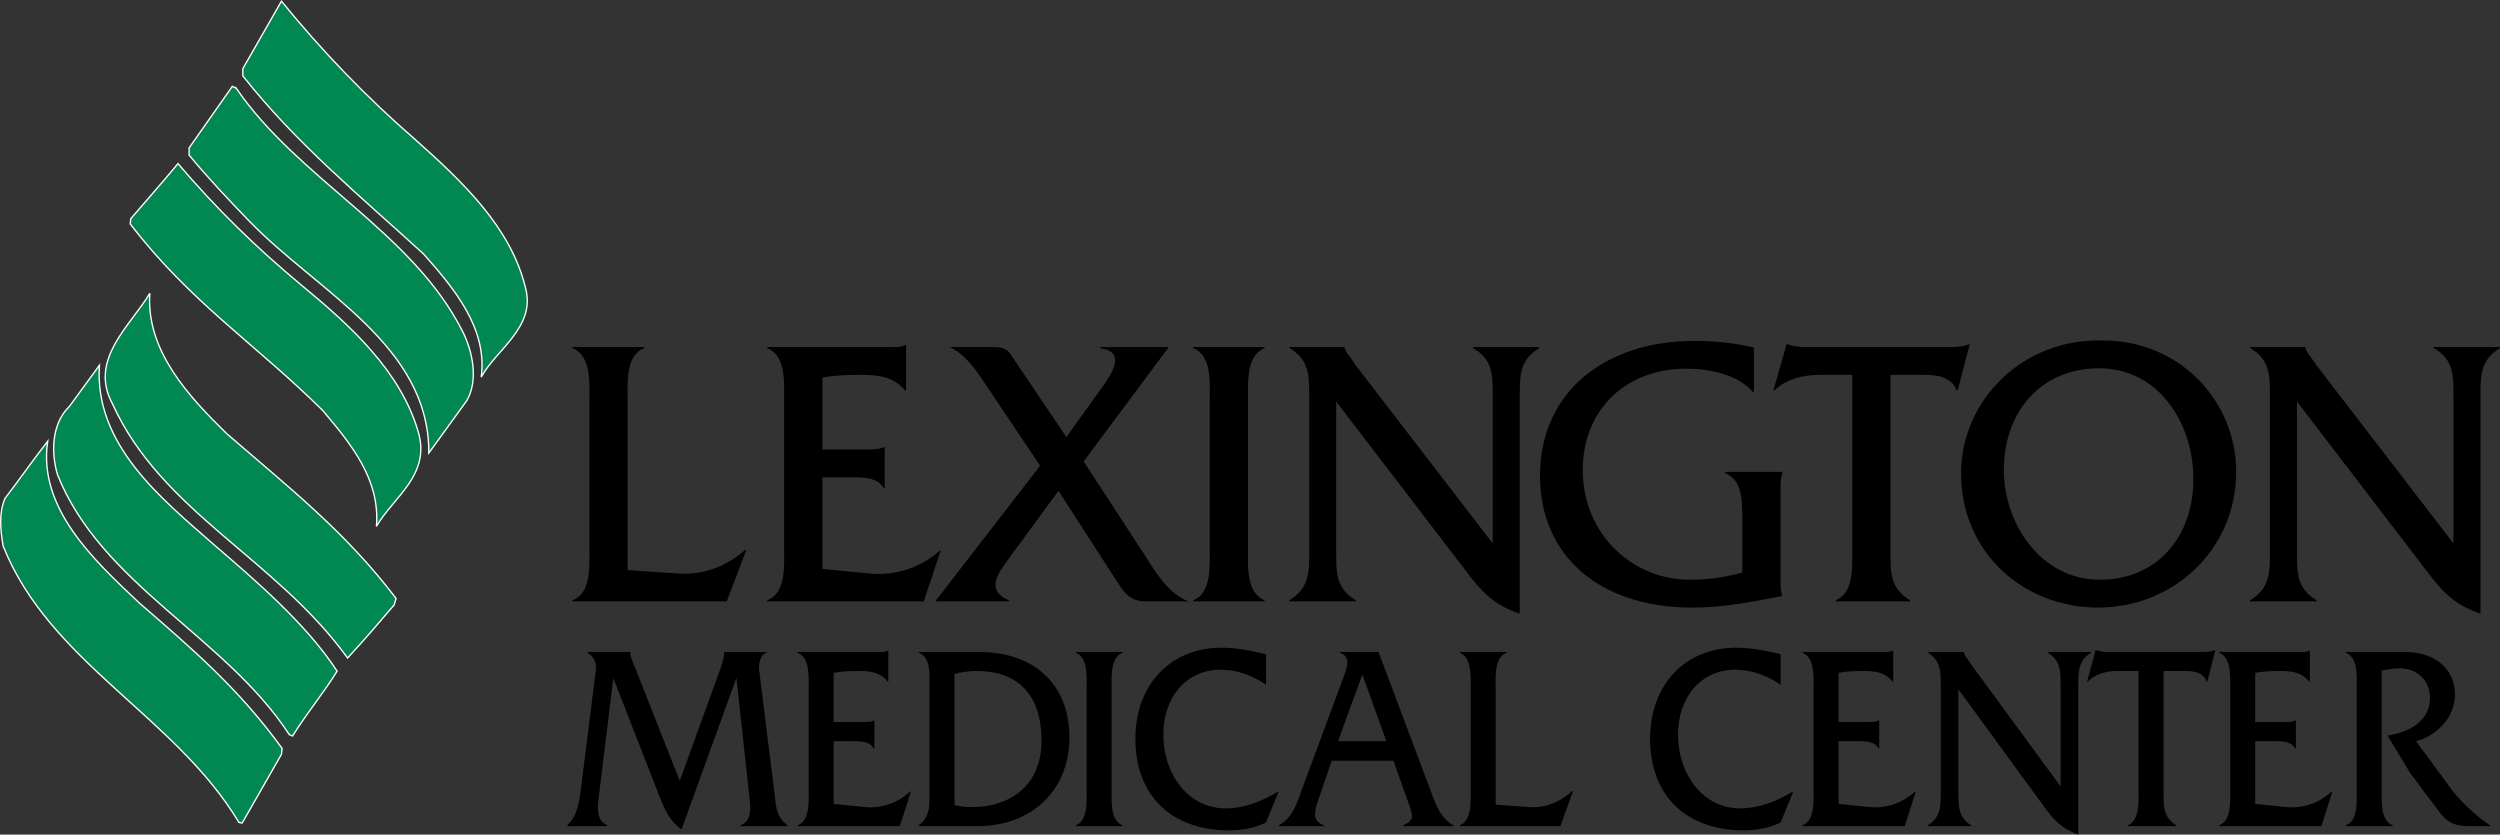 <?xml version="1.0" encoding="UTF-8"?><svg id="uuid-05f8daa9-6e61-4c59-ace3-f7656a8408ad" xmlns="http://www.w3.org/2000/svg" width="1839.813" height="614.201" viewBox="0 0 1839.813 614.201"><rect x="0" y="0" width="1839.813" height="614.201" fill="#333333" stroke="none"/><defs><style>.uuid-c3342d9e-5e75-4bc4-b490-634745d5d324{fill:#000;stroke-width:0px;}.uuid-85fb90fd-9b5c-4da8-b27f-fdfdf60e221b{fill:#008752;stroke:#fff;}</style></defs><g id="uuid-f1a57ba0-d104-4c87-b7d3-ba2b2437784c"><path class="uuid-85fb90fd-9b5c-4da8-b27f-fdfdf60e221b" d="M305.442,102.571c35.178,31.334,70.841,65.058,81.443,109.88,7.232,28.437-21.684,44.822-32.766,65.063,4.819-35.669-19.756-65.063-42.41-90.603-45.301-41.452-93.974-81.443-133.013-131.085v-5.298L207.128.881c29.401,36.148,62.657,70.852,98.314,101.69Z"/><path class="uuid-85fb90fd-9b5c-4da8-b27f-fdfdf60e221b" d="M173.878,64.986c46.265,67.465,129.642,105.546,166.748,179.273,7.232,14.458,11.566,35.669,2.892,50.6l-27.952,38.56c.479-79.031-81.449-118.549-131.57-170.119-15.416-15.907-31.807-33.256-44.817-49.168v-5.293l31.807-45.301,2.892,1.449Z"/><path class="uuid-85fb90fd-9b5c-4da8-b27f-fdfdf60e221b" d="M222.065,210.039c36.148,29.88,72.774,63.13,85.789,107.952,9.159,31.807-18.319,47.714-30.844,69.404,2.892-34.699-18.798-60.723-39.518-85.31-49.157-48.672-97.829-80-141.688-137.347l.479-3.855c11.566-13.5,23.133-26.503,34.699-40.482,27.952,32.777,57.347,61.693,91.082,89.639Z"/><path class="uuid-85fb90fd-9b5c-4da8-b27f-fdfdf60e221b" d="M166.646,318.949c44.338,38.554,87.232,71.81,124.823,121.458l-1.443,4.819c-10.602,12.525-22.654,26.503-34.22,39.034-53.012-73.253-136.868-107.468-173.01-187-17.834-32.76,13.494-57.832,27.467-81.443-2.892,42.415,28.916,76.151,56.383,103.133Z"/><path class="uuid-85fb90fd-9b5c-4da8-b27f-fdfdf60e221b" d="M157.492,400.889c30.844,26.503,67.955,58.322,90.603,93.01-10.118,16.391-22.648,31.334-32.771,47.725l-2.407-.981c-47.235-72.29-138.317-110.359-170.609-191.324-4.819-16.386-4.335-37.591,8.675-50.126l22.169-30.359c-3.85,58.316,45.301,97.829,84.341,132.055Z"/><path class="uuid-85fb90fd-9b5c-4da8-b27f-fdfdf60e221b" d="M35.082,324.749c-7.232,49.151,33.735,87.227,67.47,119.028,40.003,34.693,73.253,63.13,105.061,106.983l-.479,4.346-28.916,50.6-2.412-.479c-46.744-78.073-139.281-117.591-173.495-203.375-1.933-11.087-3.376-24.57,1.443-35.184,11.087-14.458,20.726-28.437,31.328-41.92Z"/><path class="uuid-c3342d9e-5e75-4bc4-b490-634745d5d324" d="M499.466,422.094c18.776,1.139,35.077-5.406,48.886-17.355h.829l-14.362,37.839h-113.522v-.851c14.086-5.118,12.429-26.176,12.429-38.972v-107.253c0-13.088,1.657-33.859-12.429-39.259v-.857h52.753v.857c-14.086,5.4-12.153,26.453-12.153,39.259v124.034l37.568,2.559Z"/><path class="uuid-c3342d9e-5e75-4bc4-b490-634745d5d324" d="M605.243,418.684l35.077,3.41c18.229,1.708,37.286-4.267,51.096-16.786h.829l-12.429,37.264h-115.173v-.851c14.086-5.118,12.429-26.176,12.429-38.972v-107.248c0-13.088,1.663-33.859-12.429-39.259v-.857h88.382c4.695,0,9.391.575,12.981-1.42h.829v33.284h-.829c-8.562-10.242-19.886-11.375-32.591-11.375-9.667,0-19.334.282-28.172,1.99v52.917h32.867c4.419,0,8.838,0,12.153-1.708h.829v30.156h-.829c-4.419-8.246-16.019-7.965-24.581-7.965h-20.438s0,67.42-0,67.42Z"/><path class="uuid-c3342d9e-5e75-4bc4-b490-634745d5d324" d="M740.578,413.56c-6.629,9.103-14.914,21.34,1.933,28.166v.851h-53.582v-.851l76.506-98.996-40.048-59.742c-7.181-10.811-14.914-22.197-26.515-27.597h32.039c8.562,0,11.048,2.277,13.81,6.832l40.048,59.455,27.343-38.12c6.905-9.672,16.295-25.032-2.486-27.309v-.857h50.544l-62.696,84.205,44.191,67.707c8.838,13.658,17.4,29.305,33.143,35.28h-31.762c-11.324,0-16.019-7.395-17.953-9.96l-46.124-71.405-38.391,52.342Z"/><path class="uuid-c3342d9e-5e75-4bc4-b490-634745d5d324" d="M890.269,295.501c0-13.088,1.933-33.859-12.153-39.259v-.857h52.477v.857c-13.81,5.4-12.153,26.453-12.153,39.259v107.248c0,12.801-1.657,33.566,12.153,38.972v.851h-52.477v-.851c13.81-5.118,12.153-26.176,12.153-38.972v-107.248Z"/><path class="uuid-c3342d9e-5e75-4bc4-b490-634745d5d324" d="M983.347,405.595c0,15.935-.276,27.315,14.362,36.131v.851h-48.886v-.851c14.638-8.816,14.638-20.196,14.638-36.131v-113.51c0-15.929,0-27.309-14.362-35.838v-.857h40.324v.287c1.105,3.41,2.21,4.836,4.143,7.113l3.867,5.693,101.087,131.429v-107.828c0-15.929.282-27.309-14.362-35.838v-.857h48.61v.857c-14.362,8.534-14.362,19.909-14.362,35.838v159.595c-19.61-6.832-28.172-16.217-40.324-32.433l-94.735-123.746v110.094Z"/><path class="uuid-c3342d9e-5e75-4bc4-b490-634745d5d324" d="M1290.745,288.393h-.823c-11.33-13.088-32.315-17.068-49.168-17.068-43.081,0-75.953,29.012-75.953,74.815s35.353,80.508,78.992,80.508c12.705,0,25.962-1.708,38.391-5.406v-40.967c0-13.088-.276-27.028-12.705-32.146v-.851h42.252v.851c-1.375,3.416-1.375,7.965-1.375,12.231v65.43c0,4.267-.282,8.816,1.375,12.801-22.096,4.273-43.633,8.539-66.01,8.539-70.7,0-112.405-39.828-112.405-97.012,0-61.163,47.229-99.278,114.068-99.278,14.638,0,29,1.708,43.357,4.831v32.72h.006Z"/><path class="uuid-c3342d9e-5e75-4bc4-b490-634745d5d324" d="M1391.28,405.595c0,16.217-.276,27.315,14.362,36.131v.851h-54.686v-.851c13.81-5.406,12.153-26.176,12.153-38.972v-126.88h-24.305c-11.876,0-24.305,3.128-32.867,11.375h-.829l9.667-33.854h.829c3.314,1.42,6.905,1.42,10.49,1.99h109.92c4.695,0,9.114-.282,12.705-1.99h.829l-8.838,33.854h-.829c-3.59-9.96-14.638-11.375-23.753-11.375h-24.857v129.721h.011Z"/><path class="uuid-c3342d9e-5e75-4bc4-b490-634745d5d324" d="M1645.649,346.991c0,58.035-46.671,100.14-101.634,100.14-54.686,0-100.811-40.398-100.811-98.72,0-54.05,45.572-99.283,103.573-97.857,57.995-.287,98.872,45.228,98.872,96.437ZM1474.69,345.853c0,39.828,27.343,80.795,70.706,80.795,41.976,0,68.767-31.582,68.767-73.964,0-41.536-25.686-81.646-69.325-81.646-42.81-.006-70.148,31.858-70.148,74.815Z"/><path class="uuid-c3342d9e-5e75-4bc4-b490-634745d5d324" d="M1690.392,405.595c0,15.935-.276,27.315,14.362,36.131v.851h-48.886v-.851c14.638-8.816,14.638-20.196,14.638-36.131v-113.51c0-15.929,0-27.309-14.362-35.838v-.857h40.324v.287c1.105,3.41,2.21,4.836,4.143,7.113l3.867,5.693,101.087,131.429v-107.828c0-15.929.282-27.309-14.362-35.838v-.857h48.61v.857c-14.362,8.534-14.362,19.909-14.362,35.838v159.595c-19.61-6.832-28.172-16.217-40.324-32.433l-94.734-123.746v110.094Z"/><path class="uuid-c3342d9e-5e75-4bc4-b490-634745d5d324" d="M530.197,492.055c1.443-4.092,2.706-7.987,2.706-12.079v-.192h31.204v.586c-4.329,1.358-5.591,7.012-5.591,11.493l11.905,95.648c1.082,9.154,1.984,14.418,9.199,19.869v.586h-34.812v-.586c6.313-2.142,7.395-7.987,7.395-14.61l-10.281-93.895-40.403,111.622c-9.019-7.401-11.544-12.66-15.873-23.572l-34.271-87.858-10.281,83.766c-1.443,11.876-2.706,20.455,5.772,24.542v.586h-29.401v-.586c7.576-7.209,8.658-16.758,10.101-27.276l10.281-81.618c.721-5.456,2.706-13.246-5.591-18.116v-.586h31.565v.192c0,3.117,1.443,6.037,2.525,8.771l33.91,85.902,29.942-82.588Z"/><path class="uuid-c3342d9e-5e75-4bc4-b490-634745d5d324" d="M613.528,591.604l22.907,2.339c11.905,1.167,24.35-2.925,33.369-11.493h.541l-8.117,25.517h-75.215v-.586c9.199-3.506,8.117-17.924,8.117-26.689v-73.434c0-8.962,1.082-23.183-8.117-26.887v-.586h57.719c3.066,0,6.133.383,8.477-.975h.541v22.789h-.541c-5.591-7.012-12.987-7.79-21.284-7.79-6.313,0-12.626.192-18.398,1.358v36.238h21.464c2.886,0,5.772,0,7.936-1.167h.541v20.647h-.541c-2.886-5.648-10.462-5.456-16.053-5.456h-13.347s0,46.175 0,46.175Z"/><path class="uuid-c3342d9e-5e75-4bc4-b490-634745d5d324" d="M684.048,506.474c0-8.962,1.263-23.178-7.936-26.103v-.586h44.191c41.125,0,66.737,24.153,66.737,62.916,0,38.38-27.236,65.261-67.639,65.261h-43.289v-.586c9.019-6.623,7.936-15.974,7.936-27.467v-73.434ZM702.446,592.573c4.329.975,8.658,1.364,13.167,1.364,26.875,0,50.865-15.191,50.865-48.898,0-34.09-17.676-51.231-47.798-51.231-5.411,0-10.822.778-16.233,2.142v96.623Z"/><path class="uuid-c3342d9e-5e75-4bc4-b490-634745d5d324" d="M799.666,507.257c0-8.962,1.263-23.183-7.936-26.887v-.586h34.271v.586c-9.019,3.698-7.936,18.116-7.936,26.887v73.434c0,8.771-1.082,22.986,7.936,26.689v.586h-34.271v-.586c9.019-3.506,7.936-17.924,7.936-26.689v-73.434Z"/><path class="uuid-c3342d9e-5e75-4bc4-b490-634745d5d324" d="M931.698,503.943c-9.92-6.82-21.464-11.104-33.369-11.104-24.891,0-42.207,19.672-42.207,47.922,0,28.634,18.037,54.151,45.814,54.151,13.528,0,27.056-5.265,38.419-12.277h.541l-9.199,22.603c-8.477,4.284-17.857,5.84-27.236,5.84-42.568,0-68.902-25.714-68.902-67.403,0-40.319,26.334-67.014,63.305-67.014,11.003,0,22.186,2.148,32.828,4.87v22.411h.006Z"/><path class="uuid-c3342d9e-5e75-4bc4-b490-634745d5d324" d="M980.038,559.853l-9.379,27.467c-3.788,10.912-5.05,16.56,3.607,20.066v.586h-33.188v-.586c10.456-5.648,13.522-16.56,17.496-27.659l30.122-81.235c2.525-7.012,5.958-15.191-2.7-18.116v-.586h28.499l37.517,99.932c4.143,11.104,7.39,22.011,17.676,27.659v.586h-36.976v-.586c8.833-4.289,7.39-6.431,2.52-20.066l-9.734-27.467h-45.459v.006ZM1002.579,496.345l-17.857,49.089h35.539l-17.682-49.089Z"/><path class="uuid-c3342d9e-5e75-4bc4-b490-634745d5d324" d="M1125.232,593.943c12.265.778,22.907-3.698,31.926-11.882h.541l-9.374,25.912h-74.133v-.586c9.199-3.506,8.117-17.924,8.117-26.689v-73.439c0-8.962,1.077-23.183-8.117-26.887v-.586h34.451v.586c-9.199,3.698-7.936,18.116-7.936,26.887v84.927l24.525,1.759Z"/><path class="uuid-c3342d9e-5e75-4bc4-b490-634745d5d324" d="M1310.468,503.943c-9.92-6.82-21.464-11.104-33.369-11.104-24.886,0-42.201,19.672-42.201,47.922,0,28.634,18.037,54.151,45.814,54.151,13.522,0,27.056-5.265,38.414-12.277h.547l-9.205,22.603c-8.477,4.284-17.857,5.84-27.23,5.84-42.573,0-68.908-25.714-68.908-67.403,0-40.319,26.334-67.014,63.31-67.014,11.003,0,22.186,2.148,32.822,4.87v22.411h.006Z"/><path class="uuid-c3342d9e-5e75-4bc4-b490-634745d5d324" d="M1353.041,591.604l22.907,2.339c11.905,1.167,24.35-2.925,33.369-11.493h.541l-8.111,25.517h-75.215v-.586c9.199-3.506,8.111-17.924,8.111-26.689v-73.434c0-8.962,1.082-23.183-8.111-26.887v-.586h57.713c3.066,0,6.133.383,8.477-.975h.547v22.789h-.547c-5.586-7.012-12.987-7.79-21.278-7.79-6.313,0-12.626.192-18.398,1.358v36.238h21.464c2.886,0,5.766,0,7.936-1.167h.541v20.647h-.541c-2.892-5.648-10.462-5.456-16.059-5.456h-13.342v46.175h-.006Z"/><path class="uuid-c3342d9e-5e75-4bc4-b490-634745d5d324" d="M1441.237,582.641c0,10.912-.18,18.702,9.379,24.745v.586h-31.926v-.586c9.56-6.037,9.56-13.832,9.56-24.745v-77.723c0-10.912,0-18.702-9.379-24.542v-.586h26.334v.192c.721,2.339,1.443,3.314,2.706,4.87l2.525,3.895,66.016,90v-73.828c0-10.912.18-18.702-9.379-24.542v-.586h31.745v.586c-9.379,5.84-9.379,13.635-9.379,24.542v109.283c-12.806-4.673-18.398-11.104-26.334-22.203l-61.868-84.735v75.378Z"/><path class="uuid-c3342d9e-5e75-4bc4-b490-634745d5d324" d="M1592.203,582.641c0,11.11-.18,18.702,9.379,24.745v.586h-35.714v-.586c9.019-3.703,7.936-17.924,7.936-26.689v-86.883h-15.873c-7.756,0-15.867,2.142-21.464,7.79h-.541l6.307-23.178h.547c2.164.975,4.509.975,6.854,1.364h71.788c3.066,0,5.958-.197,8.303-1.364h.541l-5.777,23.178h-.541c-2.345-6.815-9.56-7.79-15.512-7.79h-16.233v88.827h.001Z"/><path class="uuid-c3342d9e-5e75-4bc4-b490-634745d5d324" d="M1659.662,591.604l22.907,2.339c11.899,1.167,24.345-2.925,33.369-11.493h.541l-8.122,25.517h-75.209v-.586c9.199-3.506,8.117-17.924,8.117-26.689v-73.434c0-8.962,1.077-23.183-8.117-26.887v-.586h57.719c3.066,0,6.133.383,8.477-.975h.541v22.789h-.541c-5.592-7.012-12.987-7.79-21.284-7.79-6.307,0-12.62.192-18.398,1.358v36.238h21.464c2.892,0,5.772,0,7.936-1.167h.541v20.647h-.541c-2.886-5.648-10.456-5.456-16.053-5.456h-13.348v46.175h0Z"/><path class="uuid-c3342d9e-5e75-4bc4-b490-634745d5d324" d="M1769.328,479.79c24.164,0,37.337,13.635,37.337,31.357,0,17.147-13.894,30.59-28.685,34.288l25.974,35.257c7.576,10.135,18.939,20.264,29.22,27.276h-16.589c-9.56,0-15.512-2.531-20.923-9.74l-22.005-29.418-16.594-27.467c14.435-2.339,31.204-9.543,31.204-27.856,0-14.024-11.177-22.203-23.268-21.622-4.143.192-8.111.778-12.265,1.556v87.266c0,8.962-1.082,23.183,8.117,26.689v.586h-34.451v-.586c9.199-3.506,7.936-17.924,7.936-26.689v-73.428c0-8.962,1.263-23.183-7.936-26.887v-.586h42.928v.006Z"/></g></svg>